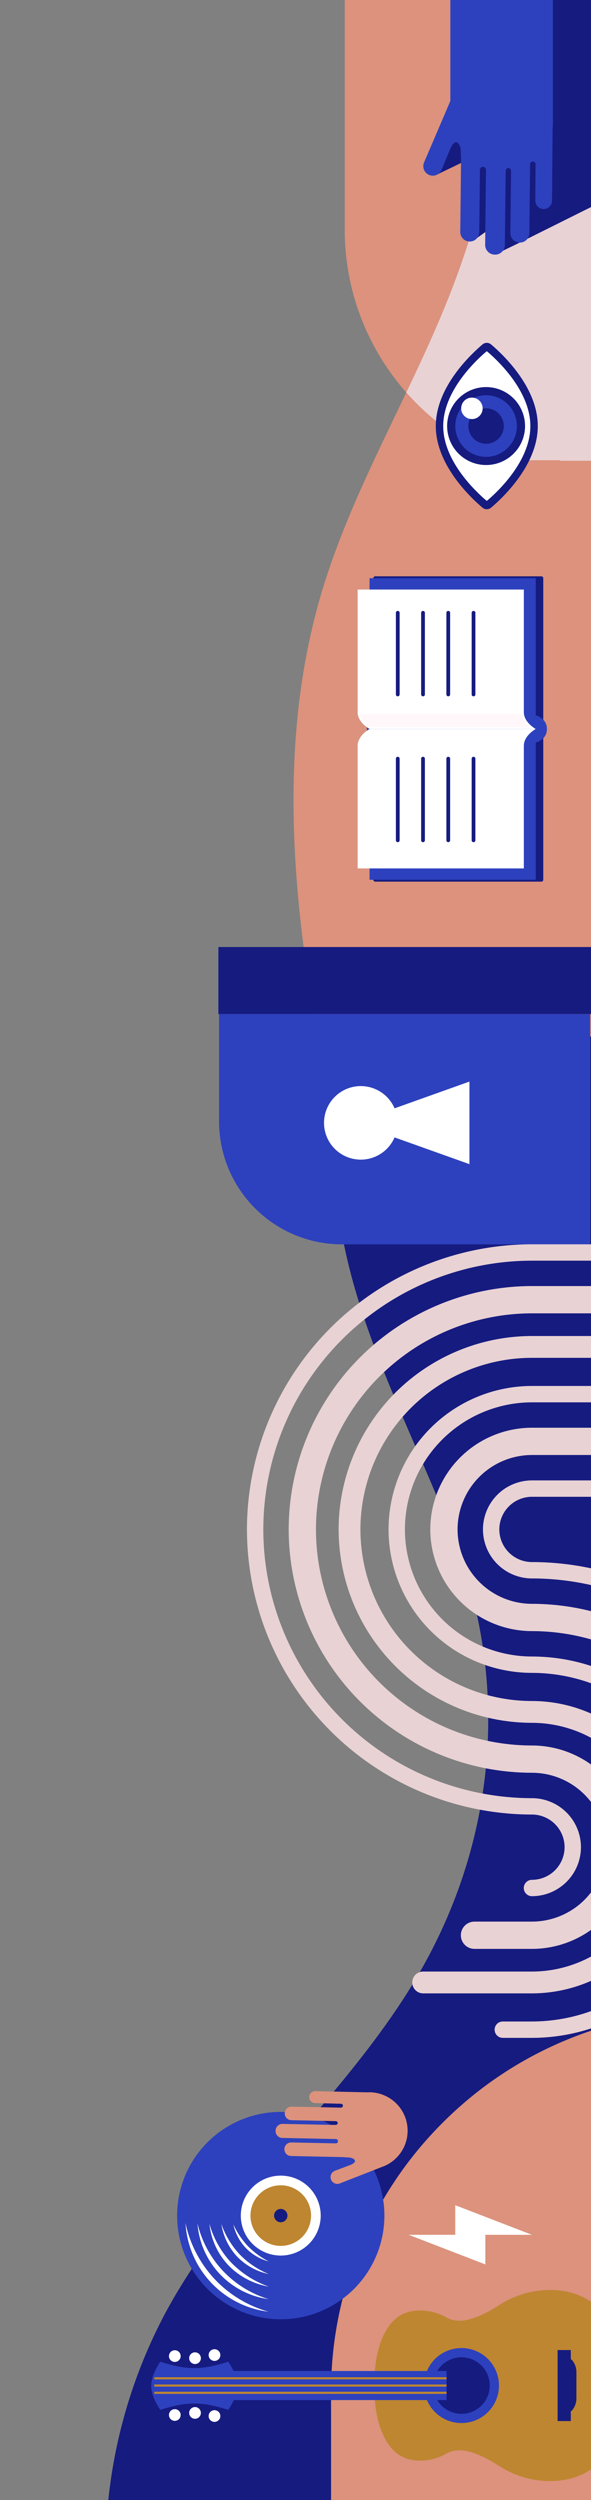 <svg xmlns="http://www.w3.org/2000/svg" xmlns:xlink="http://www.w3.org/1999/xlink" width="255.415" height="1080" viewBox="0 0 255.415 1080"><rect x="0" y="0" width="255.415" height="1080" fill="#808080" stroke="none"/><defs><clipPath id="a"><path d="M0,0H255.415V-1080H0Z" fill="none"></path></clipPath></defs><g transform="translate(255.415 0) rotate(180)"><g clip-path="url(#a)"><g transform="translate(109.182 -493.737)"><path d="M0,0C16.535,78.238,30.07,160.459,7.422,237.177-5.9,282.293-31.086,323-48.268,366.812-74.631,434.033-81.507,509.465-62.557,579.1s-22.7,132.719,40.491,168.44h-87.34l.224-744.252Z" fill="#dc927c"></path></g><g transform="translate(30.101 -1097.153)"><path d="M0,0H179.609a220.622,220.622,0,0,1-25.261,97.01c-30.113,56.584-83.63,97.925-113.915,154.417C10.805,306.7,6.134,370.411,27.7,428.495c20.917,56.327,54.944,111.566,52.717,173.656-.513,14.293-3.793,29.86-15.007,38.736-9.779,7.74-23.189,8.527-35.658,8.783q-51.735,1.064-103.429-2.475c-4.857-.333-7.394-54.96-7.534-60.706A314.765,314.765,0,0,1-76.3,522.951c3.044-16.86,9.349-32.914,14.606-49.052,4.489-13.782,8.214-27.624,8.489-42.081l2.739-143.894L-45.6,32.652l.057-2.978Z" fill="#161b80"></path></g><g transform="translate(106.434 86.757)"><path d="M0,0V-185.853A106.121,106.121,0,0,0-26.615-256.3c-6.7,14.047-13.237,28.162-18.905,42.616C-61.73-172.351-70.574-127.9-70.574-83.619A313,313,0,0,0-59.809-1.4c.127.467.254.929.384,1.4Z" fill="#dc927c"></path></g><g transform="translate(79.819 -169.542)"><path d="M0,0A106.728,106.728,0,0,0-42.363-29.279H-66.519v-.242h-13.4V256.3h47.109c-.129-.467-.256-.929-.384-1.4A312.992,312.992,0,0,1-43.959,172.68c0-44.284,8.844-88.732,25.053-130.064C-13.237,28.162-6.7,14.047,0,0" fill="#e8d2d4"></path></g></g><g transform="translate(67.085 -75.667)"><path d="M0,0-22.608,10.873l4.469,14.28,8.4-1.956L0,10.033Z" fill="#161b80"></path></g><g clip-path="url(#a)"><g transform="translate(50.807 -103.888)"><path d="M0,0-7.76,5.494-9.274-6.112l-10.743,5.2s-.472,27.471,0,27.763,2.661,13,2.661,13l14.168,6.572,5.111-8.179Z" fill="#161b80"></path></g></g><g transform="translate(0 -89.46)"><path d="M0,0V89.46H37.121L33.16,55.218,27.483-13.7Z" fill="#161b80"></path></g><g clip-path="url(#a)"><g transform="translate(60.495 -43.008)"><path d="M0,0C.041-.082.083-.131.124-.23L.19-.384C.469-.965.721-1.558.952-2.165L11.669-27.206a4.111,4.111,0,0,0-2.221-5.366,4.1,4.1,0,0,0-5.359,2.219L.112-20.774c-.039.068-.077.108-.118.191C-2.1-16.36-4.045-19.227-4.2-21.905c-.057-.982-.068-3-.137-3.531l.342-31.742a4.1,4.1,0,0,0-4.058-4.15A4.1,4.1,0,0,0-12.2-57.266l-.3,27.033A1.273,1.273,0,0,1-13.809-29.1a1.272,1.272,0,0,1-1.3-1.2l.355-32.539a4.181,4.181,0,0,0-4.21-4.148,4.175,4.175,0,0,0-4.3,4.057l-.339,31.11h-.036l-.012,1.017a1.187,1.187,0,0,1-1.161,1.21,1.177,1.177,0,0,1-1.123-1.158l.29-26.888a4.106,4.106,0,0,0-4.062-4.148,4.1,4.1,0,0,0-4.145,4.06l-.307,28.481,0,0-.014,1.28a1.212,1.212,0,0,1-1.207,1.212,1.19,1.19,0,0,1-1.142-1.03l-.009.009.1-15.87a3.61,3.61,0,0,0-3.573-3.648,3.607,3.607,0,0,0-3.648,3.568l-.253,31.018c-.05.67-.1,1.341-.106,2.034a23.25,23.25,0,0,0,23,23.5A23.228,23.228,0,0,0,0,0" fill="#2d41be"></path></g><g transform="translate(60.788 42.234)"><path d="M0,0V-95.917H-44.309V0A22.155,22.155,0,0,0-22.155,22.155h0A22.155,22.155,0,0,0,0,0" fill="#2d41be"></path></g><g transform="translate(160.741 -438.059)"><path d="M0,0V-46.371A53.128,53.128,0,0,0-53.128-99.5H-160.394V0Z" fill="#2d41be"></path></g><g transform="translate(99.491 -469.191)"><path d="M0,0A15.885,15.885,0,0,1-15.885-15.885,15.885,15.885,0,0,1,0-31.77,15.885,15.885,0,0,1,15.885-15.885,15.885,15.885,0,0,1,0,0" fill="#fff"></path></g></g><g transform="translate(102.488 -485.076)"><path d="M0,0-49.951-17.836V17.836Z" fill="#fff"></path></g><g clip-path="url(#a)"><g transform="translate(46.883 -148.788)"><path d="M0,0A2.852,2.852,0,0,1-3.692,0c-5.3-4.487-20.191-18.578-20.191-35.267S-8.992-66.047-3.692-70.534a2.852,2.852,0,0,1,3.692,0c5.3,4.487,20.192,18.579,20.192,35.267S5.3-4.487,0,0" fill="#161b80"></path></g><g transform="translate(26.212 -184.055)"><path d="M0,0C0-15.231,14.263-28.488,18.634-32.188a.292.292,0,0,1,.383,0C23.389-28.488,37.651-15.23,37.651,0S23.388,28.489,19.017,32.189a.291.291,0,0,1-.383,0C14.262,28.489,0,15.232,0,0" fill="#fff"></path></g><g transform="translate(45.341 -167.219)"><path d="M0,0A16.836,16.836,0,0,1-16.836-16.836,16.836,16.836,0,0,1,0-33.672,16.836,16.836,0,0,1,16.836-16.836,16.836,16.836,0,0,1,0,0" fill="#161b80"></path></g><g transform="translate(32.037 -184.055)"><path d="M0,0A13.32,13.32,0,0,1,13.3-13.3,13.319,13.319,0,0,1,26.607,0,13.318,13.318,0,0,1,13.3,13.3,13.318,13.318,0,0,1,0,0" fill="#2d41be"></path></g><g transform="translate(45.341 -176.406)"><path d="M0,0A7.65,7.65,0,0,1-7.649-7.649,7.649,7.649,0,0,1,0-15.3,7.649,7.649,0,0,1,7.649-7.649,7.65,7.65,0,0,1,0,0" fill="#161b80"></path></g><g transform="translate(51.467 -181.045)"><path d="M0,0A4.638,4.638,0,0,0-4.638,4.638,4.638,4.638,0,0,0,0,9.277,4.638,4.638,0,0,0,4.638,4.638,4.638,4.638,0,0,0,0,0" fill="#fff"></path></g><g transform="translate(-0.1 -537.533)"><path d="M0,0H25.618A123.312,123.312,0,0,0,148.791-123.173,123.312,123.312,0,0,0,25.618-246.347a14.119,14.119,0,0,1-14.1-14.1,14.119,14.119,0,0,1,14.1-14.1,3.535,3.535,0,0,0,3.536-3.535,3.536,3.536,0,0,0-3.536-3.536A21.2,21.2,0,0,0,4.444-260.45a21.2,21.2,0,0,0,21.174,21.174,116.234,116.234,0,0,1,116.1,116.1,116.234,116.234,0,0,1-116.1,116.1H0ZM-6.528-260.45A32.182,32.182,0,0,1,25.618-292.6H50.451a5.893,5.893,0,0,0,5.893-5.893,5.893,5.893,0,0,0-5.893-5.893H25.618A43.98,43.98,0,0,0-18.313-260.45a43.98,43.98,0,0,0,43.931,43.931,93.452,93.452,0,0,1,93.346,93.345A93.452,93.452,0,0,1,25.618-29.828H0v11.785H25.618A105.251,105.251,0,0,0,130.749-123.174,105.25,105.25,0,0,0,25.618-228.3,32.183,32.183,0,0,1-6.528-260.45m32.146-53.725h47.01a4.715,4.715,0,0,0,4.715-4.714,4.715,4.715,0,0,0-4.715-4.714H25.618A63.224,63.224,0,0,0-37.535-260.45,63.224,63.224,0,0,0,25.618-197.3a74.208,74.208,0,0,1,74.125,74.123A74.208,74.208,0,0,1,25.618-49.05H0v9.429H25.618a83.648,83.648,0,0,0,83.553-83.553,83.647,83.647,0,0,0-83.553-83.552A53.786,53.786,0,0,1-28.106-260.45a53.786,53.786,0,0,1,53.724-53.725m0-21.577h12.6a3.535,3.535,0,0,0,3.535-3.536,3.534,3.534,0,0,0-3.535-3.535h-12.6A82.466,82.466,0,0,0-56.755-260.45a82.467,82.467,0,0,0,82.373,82.374,54.964,54.964,0,0,1,54.9,54.9,54.965,54.965,0,0,1-54.9,54.9H0V-61.2H25.618a62.045,62.045,0,0,0,61.975-61.974,62.044,62.044,0,0,0-61.975-61.973,75.388,75.388,0,0,1-75.3-75.3,75.388,75.388,0,0,1,75.3-75.3m0-18.043a5.893,5.893,0,0,0,5.893-5.893,5.893,5.893,0,0,0-5.893-5.893A105.251,105.251,0,0,0-79.513-260.45,105.251,105.251,0,0,0,25.618-155.319h.008a32.182,32.182,0,0,1,32.138,32.146A32.183,32.183,0,0,1,25.618-91.028H0v11.785H25.618A43.981,43.981,0,0,0,69.55-123.174a43.981,43.981,0,0,0-43.932-43.932v0A93.452,93.452,0,0,1-67.728-260.45,93.452,93.452,0,0,1,25.618-353.8m0-22.757a3.536,3.536,0,0,0,3.536-3.536,3.535,3.535,0,0,0-3.536-3.535A123.312,123.312,0,0,0-97.555-260.45,123.313,123.313,0,0,0,25.618-137.277a14.118,14.118,0,0,1,14.1,14.1,14.118,14.118,0,0,1-14.1,14.1H0V-102H25.618a21.2,21.2,0,0,0,21.175-21.174,21.2,21.2,0,0,0-21.175-21.175,116.234,116.234,0,0,1-116.1-116.1,116.234,116.234,0,0,1,116.1-116.1" fill="#e8d2d4"></path></g><g transform="translate(-52.276 -1096.801)"><path d="M0,0H164.617V63.382a164.023,164.023,0,0,1-48.225,116.392A164.1,164.1,0,0,1,0,228V0Z" fill="#dc927c"></path></g><g transform="translate(39.494 -995.701)"><path d="M0,0C8.9-5.677,16.959-8.811,22.833-5.519a23.491,23.491,0,0,0,11.54,3.09c8.729,0,13.61-5,16.785-13.018,4.04-10.207,4.04-28.561.008-38.77-3.172-8.045-8.05-13.061-16.793-13.061a23.5,23.5,0,0,0-11.54,3.1C16.959-60.889,8.9-64.027,0-69.7a40.367,40.367,0,0,0-21.807-6.418c-15.4,0-25.068,8.725-30.428,21.886-4.133,10.162-4.137,28.564-.006,38.727C-46.886-2.325-37.213,6.418-21.807,6.418A40.427,40.427,0,0,0,0,0" fill="#be8631"></path></g><g transform="translate(55.975 -1014.356)"><path d="M0,0A16.2,16.2,0,0,1-16.2-16.2,16.2,16.2,0,0,1,0-32.4,16.2,16.2,0,0,1,16.2-16.2,16.194,16.194,0,0,1,0,0" fill="#2d41be"></path></g><g transform="translate(43.755 -1030.554)"><path d="M0,0A12.241,12.241,0,0,1,12.22-12.225,12.241,12.241,0,0,1,24.441,0,12.239,12.239,0,0,1,12.22,12.221,12.239,12.239,0,0,1,0,0" fill="#161b80"></path></g></g><path d="M62.417-1036.834H166.153v12.562H62.417Z" fill="#2d41be"></path><g clip-path="url(#a)"><g transform="translate(156.713 -1020.276)"><path d="M0,0C-5.184-8.31-5.184-12.471,0-20.772c11.793,3.657,17.684,3.657,29.474,0,5.184,8.3,5.184,12.462,0,20.772C17.684-3.659,11.793-3.649,0,0" fill="#2d41be"></path></g><g transform="translate(179.677 -1015.311)"><path d="M0,0A2.529,2.529,0,0,1-2.33-2.709,2.518,2.518,0,0,1,.381-5.032,2.51,2.51,0,0,1,2.708-2.325,2.52,2.52,0,0,1,0,0" fill="#fff"></path></g><g transform="translate(170.942 -1016.209)"><path d="M0,0A2.529,2.529,0,0,1-2.331-2.71,2.533,2.533,0,0,1,.388-5.041,2.533,2.533,0,0,1,2.71-2.324,2.522,2.522,0,0,1,0,0" fill="#fff"></path></g><g transform="translate(162.519 -1014.865)"><path d="M0,0A2.529,2.529,0,0,1-2.326-2.708,2.531,2.531,0,0,1,.389-5.036a2.524,2.524,0,0,1,2.327,2.71A2.523,2.523,0,0,1,0,0" fill="#fff"></path></g><g transform="translate(179.677 -1045.799)"><path d="M0,0A2.527,2.527,0,1,0,.381,5.04,2.523,2.523,0,0,0,2.708,2.33,2.526,2.526,0,0,0,0,0" fill="#fff"></path></g><g transform="translate(170.942 -1044.897)"><path d="M0,0A2.528,2.528,0,0,0-2.331,2.706,2.533,2.533,0,0,0,.388,5.04,2.532,2.532,0,0,0,2.71,2.325,2.52,2.52,0,0,0,0,0" fill="#fff"></path></g><g transform="translate(162.519 -1046.246)"><path d="M0,0A2.538,2.538,0,0,0-2.326,2.71,2.528,2.528,0,0,0,.389,5.038,2.52,2.52,0,0,0,2.716,2.329,2.527,2.527,0,0,0,0,0" fill="#fff"></path></g></g><path d="M62.418-1033.228h126.33v-.926H62.418Z" fill="#be8631"></path><path d="M62.418-1030.093h126.33v-.924H62.418Z" fill="#be8631"></path><path d="M62.418-1026.959h126.33v-.921H62.418Z" fill="#be8631"></path><path d="M8.728-1045.891h5.709v30.676H8.728Z" fill="#161b80"></path><g clip-path="url(#a)"><g transform="translate(9.859 -1020.43)"><path d="M0,0V-19.984c0-1.492-.792-1.823-1.774-.745a8.027,8.027,0,0,0-1.774,4.668V-3.922A7.988,7.988,0,0,0-1.774.742C-.792,1.825,0,1.5,0,0" fill="#161b80"></path></g><g transform="translate(165.75 -925.464)"><path d="M0,0A44.791,44.791,0,0,1-63.343,0a44.793,44.793,0,0,1,0-63.343A44.792,44.792,0,0,1,0-63.342,44.788,44.788,0,0,1,0,0" fill="#2d41be"></path></g><g transform="translate(164.255 -986.018)"><path d="M0,0A40.944,40.944,0,0,1,10.994,25.648,50.977,50.977,0,0,0-1.575,1.474,50.714,50.714,0,0,0-24.884-12.632,40.836,40.836,0,0,1,0,0" fill="#fff"></path></g><g transform="translate(160.489 -982.301)"><path d="M0,0A35.723,35.723,0,0,1,9.587,21.792,45.288,45.288,0,0,0-1.395,1.317,45.207,45.207,0,0,0-21.148-10.924,35.621,35.621,0,0,1,0,0" fill="#fff"></path></g><g transform="translate(156.728 -978.576)"><path d="M0,0A30.528,30.528,0,0,1,8.176,17.926a39.921,39.921,0,0,0-9.4-16.77A42.443,42.443,0,0,0-17.42-9.226,31.843,31.843,0,0,1,0,0" fill="#fff"></path></g><g transform="translate(152.938 -974.837)"><path d="M0,0A26.353,26.353,0,0,1,6.8,14.047,36.971,36.971,0,0,0-1.05.99,36.93,36.93,0,0,0-13.66-7.538,26.307,26.307,0,0,1,0,0" fill="#fff"></path></g><g transform="translate(149.186 -971.12)"><path d="M0,0A21.516,21.516,0,0,1,5.381,10.189,34.06,34.06,0,0,0-.872.831a33.98,33.98,0,0,0-9.069-6.66A21.553,21.553,0,0,1,0,0" fill="#fff"></path></g><g transform="translate(146.287 -944.925)"><path d="M0,0A17.266,17.266,0,0,1-24.415,0a17.266,17.266,0,0,1,0-24.417A17.269,17.269,0,0,1,0-24.419,17.268,17.268,0,0,1,0,0" fill="#fff"></path></g><g transform="translate(143.337 -947.878)"><path d="M0,0A13.089,13.089,0,0,1-18.514,0a13.085,13.085,0,0,1,0-18.511A13.092,13.092,0,0,1,0-18.511,13.085,13.085,0,0,1,0,0" fill="#be8631"></path></g><g transform="translate(136.121 -955.091)"><path d="M0,0A2.888,2.888,0,0,1-4.082,0a2.888,2.888,0,0,1,0-4.083A2.893,2.893,0,0,1,0-4.085,2.892,2.892,0,0,1,0,0" fill="#161b80"></path></g><g transform="translate(119.149 -903.371)"><path d="M0,0A2.578,2.578,0,0,0,2.631-2.524,2.584,2.584,0,0,0,.1-5.163l-11.339-.285.006-.006a.854.854,0,0,1-.71-.839.872.872,0,0,1,.895-.837l.912.023,0-.006,20.348.422a2.936,2.936,0,0,0,3-2.871,2.93,2.93,0,0,0-2.874-2.992l-19.206-.4a.843.843,0,0,1-.809-.83.852.852,0,0,1,.892-.8l.724.017a.244.244,0,0,0,0-.027l22.232.455a2.985,2.985,0,0,0,2.995-2.982,2.984,2.984,0,0,0-2.87-3.095l-23.236-.478a.9.9,0,0,1-.841-.956.906.906,0,0,1,.854-.917l19.3.4a2.929,2.929,0,0,0,2.989-2.871,2.927,2.927,0,0,0-2.87-2.988L-12.17-28.5c-.344-.061-1.82-.116-2.533-.18-1.908-.168-3.911-1.624-.851-3.024.053-.024.079-.047.124-.07L-8.481-34.4a2.933,2.933,0,0,0,1.7-3.781,2.933,2.933,0,0,0-3.785-1.7l-18.1,7.083q-.675.232-1.324.518l-.1.039c-.062.024-.092.049-.145.073a16.6,16.6,0,0,0-9.658,14.729A16.62,16.62,0,0,0-23.615-.488c.467.009.918-.011,1.371-.028l.013,0Z" fill="#dc927c"></path></g></g><path d="M0-409.117H161.033v-28.942H0Z" fill="#161b80"></path><path d="M21.442-380.055H93.265v65.137H21.442Z" fill="#161b80"></path><g clip-path="url(#a)"><g transform="translate(21.442 -314.918)"><path d="M0,0H.811V-64.326h70.2V-.811H0V0H0V.811H71.823A.818.818,0,0,0,72.4.574.816.816,0,0,0,72.634,0V-65.137a.816.816,0,0,0-.237-.574.818.818,0,0,0-.574-.237H0a.816.816,0,0,0-.574.237.816.816,0,0,0-.237.574V0A.816.816,0,0,0-.574.574.816.816,0,0,0,0,.811Z" fill="#161b80"></path></g></g><path d="M21.442-314.918H93.265v65.137H21.442Z" fill="#161b80"></path><g clip-path="url(#a)"><g transform="translate(21.442 -249.781)"><path d="M0,0H.811V-64.326h70.2V-.811H0V0H0V.811H71.823A.818.818,0,0,0,72.4.574.816.816,0,0,0,72.634,0V-65.137a.816.816,0,0,0-.237-.574.818.818,0,0,0-.574-.237H0a.816.816,0,0,0-.574.237.816.816,0,0,0-.237.574V0A.816.816,0,0,0-.574.574.816.816,0,0,0,0,.811Z" fill="#161b80"></path></g></g><path d="M23.882-380.055H95.705v65.137H23.882Z" fill="#2d41be"></path><path d="M23.882-314.918H95.705v65.137H23.882Z" fill="#2d41be"></path><g clip-path="url(#a)"><g transform="translate(96.865 -309.038)"><path d="M0,0V-11.76H-72.983s-4.833,1.124-4.833,5.879S-72.983,0-72.983,0Z" fill="#2d41be"></path></g><g transform="translate(100.852 -322.157)"><path d="M0,0V-53H-71.824V0c0,4.441-5.145,7.239-5.145,7.239H-5.146S0,4.441,0,0" fill="#fff"></path></g><g transform="translate(100.852 -307.68)"><path d="M0,0V53H-71.824V0c0-4.441-5.145-7.238-5.145-7.238H-5.146S0-4.441,0,0" fill="#fff"></path></g><g transform="translate(99.879 -308.537)"><path d="M0,0C-.529-2.961-3.619-5.012-4.412-5.493H-73.261A9.2,9.2,0,0,1-70.028,0Z" fill="#fff7f9"></path></g><g transform="translate(82.705 -363.015)"><path d="M0,0V35.308a.812.812,0,0,0,1.623,0V0A.812.812,0,0,0,.811-.811.811.811,0,0,0,0,0" fill="#161b80"></path></g><g transform="translate(71.79 -363.015)"><path d="M0,0V35.308a.812.812,0,0,0,1.623,0V0A.812.812,0,0,0,.811-.811.811.811,0,0,0,0,0" fill="#161b80"></path></g><g transform="translate(60.875 -363.015)"><path d="M0,0V35.308a.812.812,0,0,0,1.623,0V0A.812.812,0,0,0,.811-.811.811.811,0,0,0,0,0" fill="#161b80"></path></g><g transform="translate(49.959 -363.015)"><path d="M0,0V35.308a.812.812,0,0,0,1.623,0V0A.812.812,0,0,0,.811-.811.811.811,0,0,0,0,0" fill="#161b80"></path></g><g transform="translate(82.705 -300.003)"><path d="M0,0V35.307a.812.812,0,0,0,1.623,0V0A.812.812,0,0,0,.811-.811.811.811,0,0,0,0,0" fill="#161b80"></path></g><g transform="translate(71.79 -300.003)"><path d="M0,0V35.307a.812.812,0,0,0,1.623,0V0A.812.812,0,0,0,.811-.811.811.811,0,0,0,0,0" fill="#161b80"></path></g><g transform="translate(60.875 -300.003)"><path d="M0,0V35.307a.812.812,0,0,0,1.623,0V0A.812.812,0,0,0,.811-.811.811.811,0,0,0,0,0" fill="#161b80"></path></g><g transform="translate(49.959 -300.003)"><path d="M0,0V35.307a.812.812,0,0,0,1.623,0V0A.812.812,0,0,0,.811-.811.811.811,0,0,0,0,0" fill="#161b80"></path></g></g><g transform="translate(58.658 -952.647)"><path d="M0,0V-12.79H20.135l-33.14-12.79v12.79H-33.14Z" fill="#fff"></path></g></g></svg>